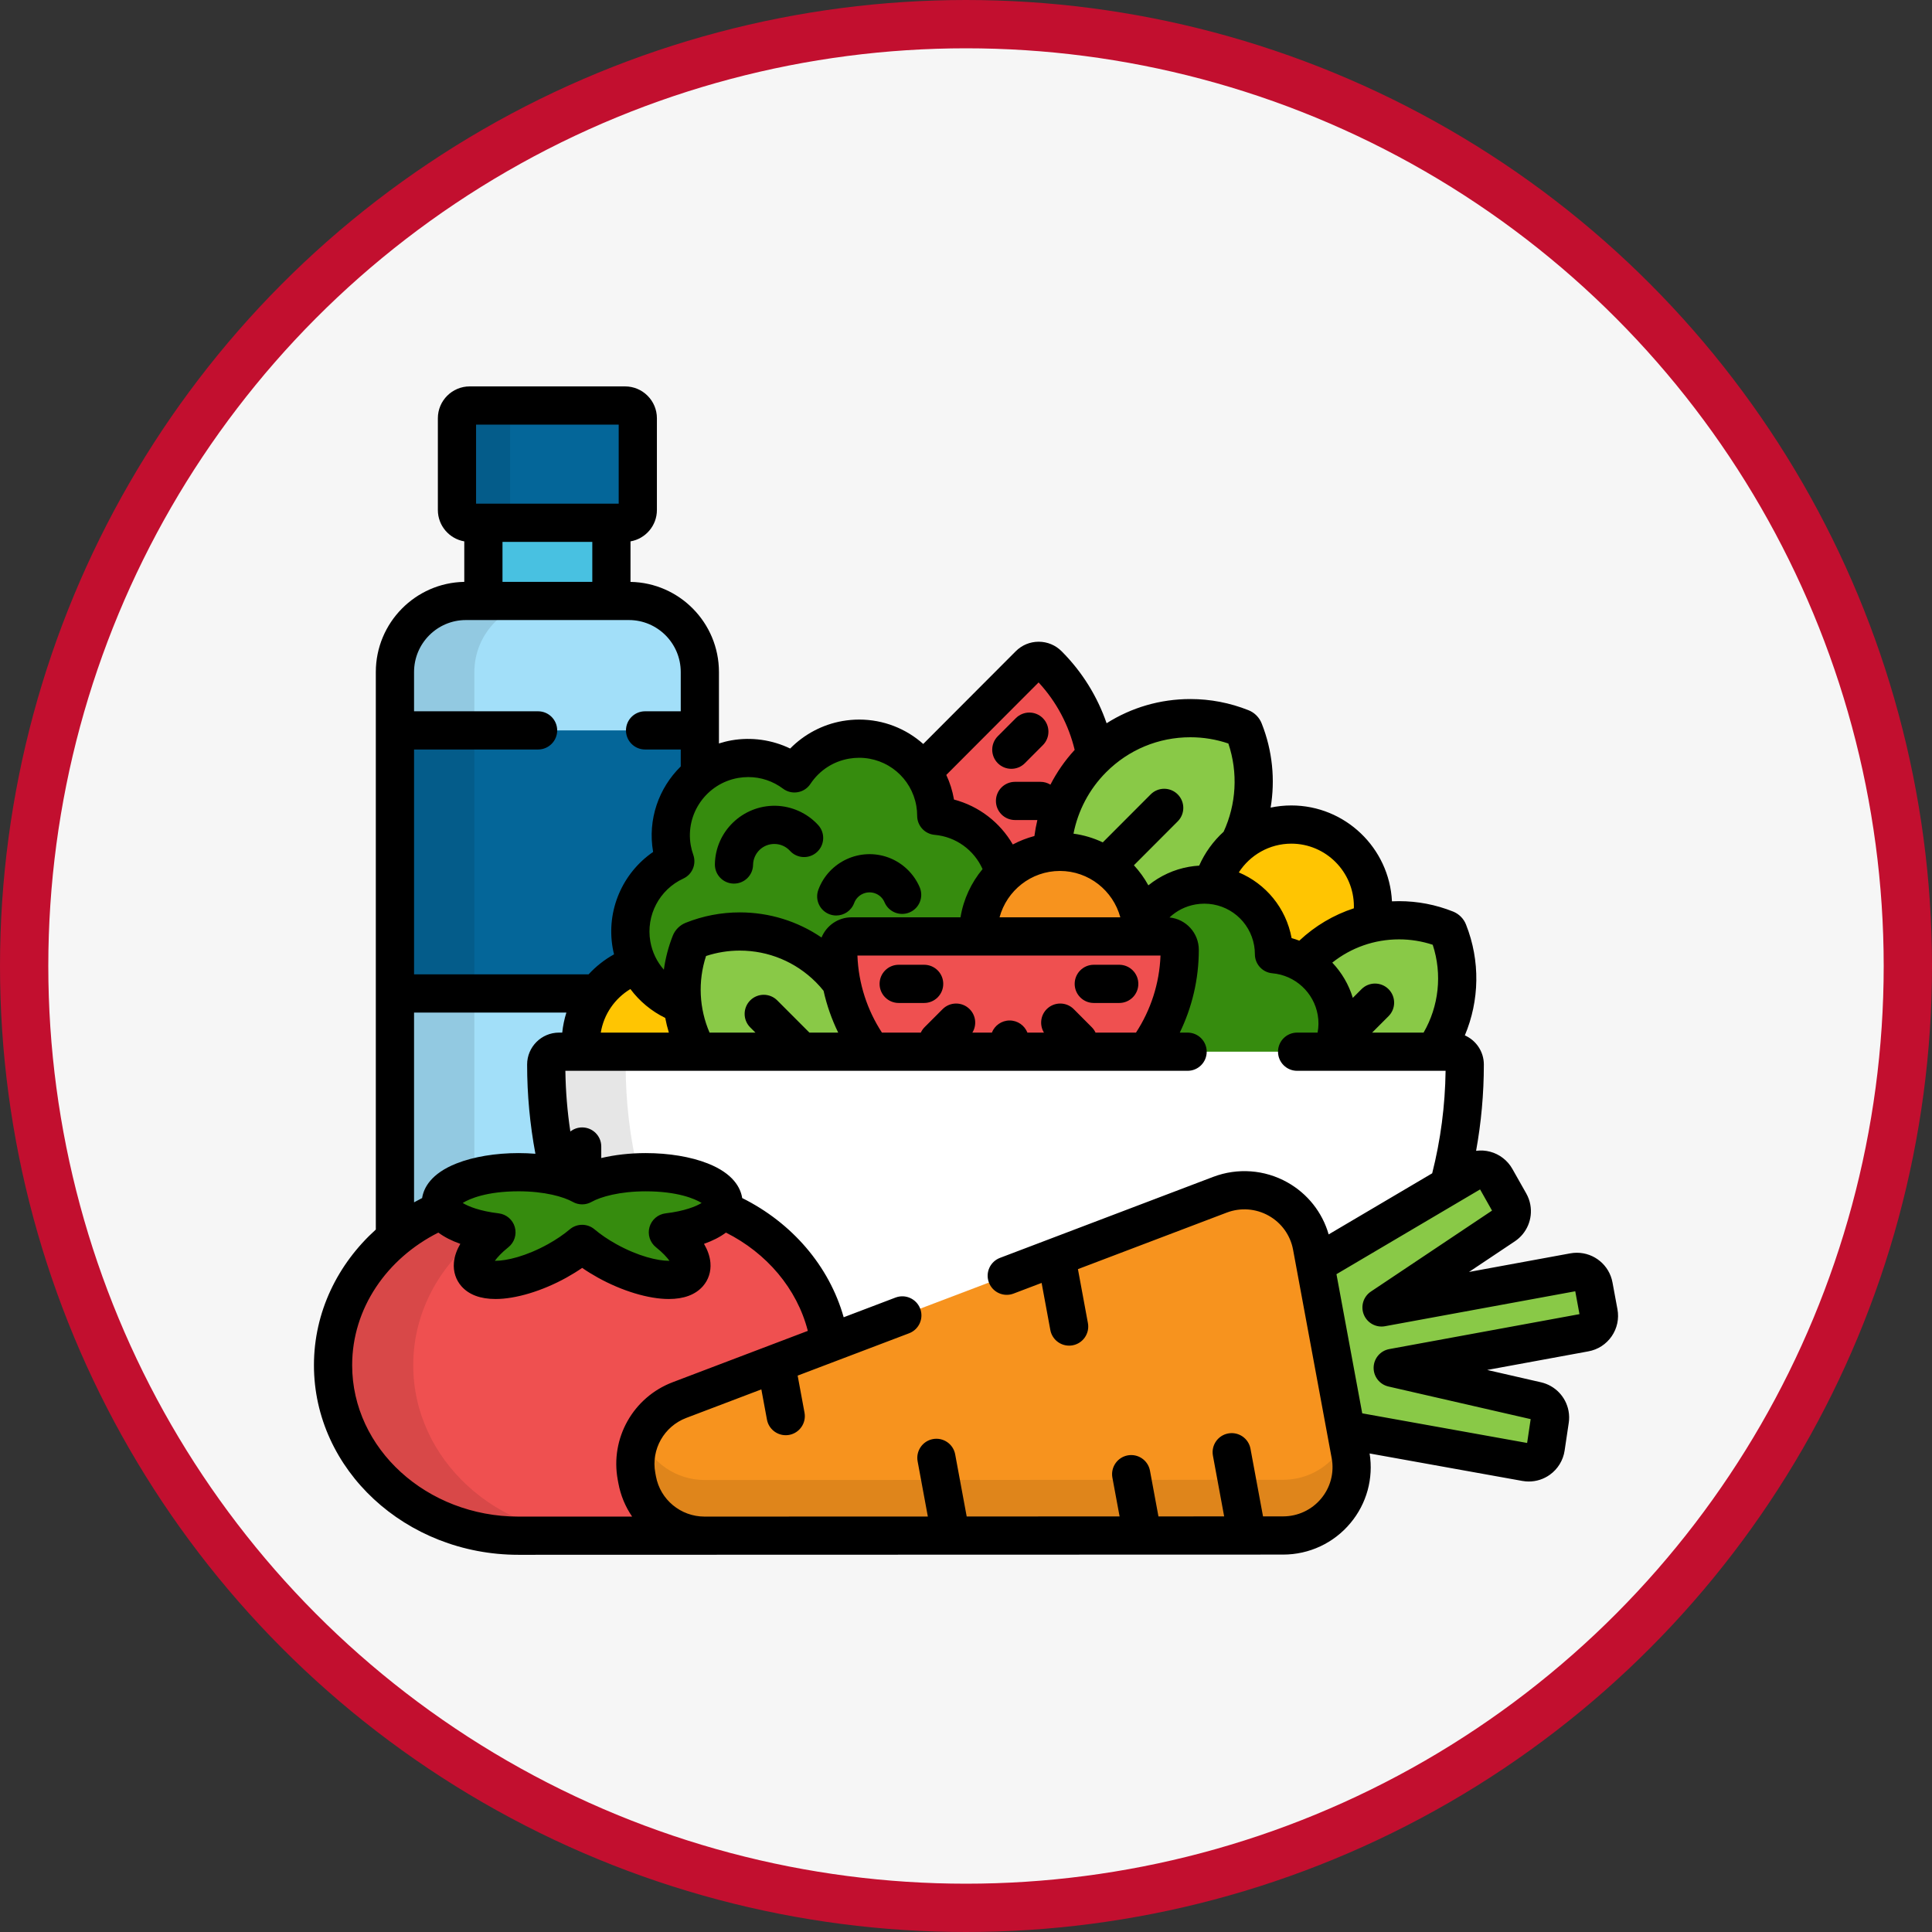 <svg width="80" height="80" viewBox="0 0 80 80" fill="none" xmlns="http://www.w3.org/2000/svg">
<rect x="0" y="0" width="80" height="80" fill="#333333" stroke="none"/>
<circle cx="40" cy="40" r="39" fill="#F6F6F6" stroke="#C20F2F" stroke-width="2"/>
<path d="M25.317 21.647H20.016V24.884H25.317V21.647Z" fill="#48C1E1"/>
<path d="M26.409 21.119C26.409 21.409 26.172 21.647 25.882 21.647H19.449C19.159 21.647 18.922 21.409 18.922 21.119V17.318C18.922 17.028 19.159 16.791 19.449 16.791H25.882C26.172 16.791 26.409 17.028 26.409 17.318L26.409 21.119Z" fill="#046699"/>
<g opacity="0.1">
<path d="M21.121 21.119V17.318C21.121 17.028 21.359 16.791 21.649 16.791H19.449C19.159 16.791 18.922 17.028 18.922 17.318V21.119C18.922 21.409 19.159 21.647 19.449 21.647H21.649C21.359 21.647 21.121 21.409 21.121 21.119Z" fill="black"/>
</g>
<path d="M18.331 50.086C18.281 49.997 18.252 49.904 18.252 49.809C18.252 49.107 19.693 48.538 21.471 48.538C22.101 48.538 22.689 48.611 23.185 48.734C22.808 47.228 22.616 45.673 22.616 44.08C22.616 43.787 22.853 43.549 23.146 43.549H24.068C24.055 43.428 24.048 43.306 24.048 43.181C24.048 41.664 25.042 40.381 26.413 39.948C26.289 39.689 26.198 39.41 26.146 39.114C25.894 37.655 26.674 36.255 27.96 35.662C27.9 35.493 27.853 35.317 27.821 35.134C27.615 33.945 28.096 32.794 28.977 32.089V27.827C28.977 26.208 27.656 24.884 26.041 24.884H19.288C17.673 24.884 16.352 26.208 16.352 27.827V51.267C16.938 50.785 17.605 50.386 18.331 50.086Z" fill="#A2DFF9"/>
<path d="M26.413 39.948C26.289 39.69 26.198 39.41 26.146 39.114C25.893 37.655 26.674 36.255 27.96 35.662C27.9 35.493 27.852 35.317 27.821 35.134C27.615 33.945 28.096 32.795 28.977 32.089V30.244H16.352V41.137H24.733C25.151 40.583 25.736 40.162 26.413 39.948Z" fill="#046699"/>
<path opacity="0.1" d="M18.331 50.086C18.281 49.997 18.252 49.904 18.252 49.809C18.252 49.375 18.803 48.993 19.642 48.764V27.827C19.642 26.208 20.964 24.884 22.579 24.884H19.288C17.673 24.884 16.352 26.208 16.352 27.827V51.267C16.938 50.785 17.605 50.386 18.331 50.086Z" fill="black"/>
<path d="M38.721 33.236C38.753 33.419 38.767 33.601 38.767 33.78C40.1 33.897 41.249 34.846 41.585 36.181C42.115 35.686 42.804 35.36 43.567 35.288C43.613 33.859 44.191 32.469 45.24 31.418C45.279 31.379 45.318 31.342 45.357 31.305C45.115 29.92 44.463 28.593 43.398 27.526C43.182 27.31 42.833 27.31 42.617 27.526L38.195 31.957C38.454 32.329 38.638 32.761 38.721 33.236Z" fill="#EF5050"/>
<path d="M43.891 35.272C45.434 35.272 46.735 36.309 47.141 37.724C47.248 37.785 47.353 37.852 47.452 37.926C47.877 37.286 48.553 36.814 49.37 36.672C49.588 36.634 49.804 36.622 50.016 36.633C50.091 36.565 50.166 36.495 50.238 36.423C50.259 36.402 50.279 36.38 50.299 36.359C50.507 35.794 50.861 35.3 51.315 34.922C52.028 33.487 52.122 31.79 51.509 30.245C51.5 30.222 51.486 30.201 51.469 30.184C51.452 30.166 51.431 30.152 51.407 30.143C49.281 29.296 46.862 29.796 45.244 31.418C44.195 32.469 43.617 33.859 43.57 35.288C43.676 35.278 43.783 35.272 43.891 35.272Z" fill="#89C947"/>
<path d="M54.212 39.65C54.932 38.929 55.824 38.45 56.775 38.236C56.823 38.009 56.85 37.774 56.85 37.532C56.85 35.661 55.336 34.143 53.468 34.143C51.906 34.143 50.591 35.206 50.203 36.649C51.44 36.795 52.485 37.734 52.709 39.022C52.737 39.187 52.75 39.351 52.751 39.513C53.189 39.552 53.605 39.691 53.972 39.91C54.049 39.821 54.128 39.734 54.212 39.65Z" fill="#FFC502"/>
<path d="M26.412 39.948C25.041 40.381 24.047 41.665 24.047 43.182C24.047 43.306 24.054 43.429 24.067 43.55H28.883C28.544 42.941 28.332 42.274 28.254 41.589C27.454 41.313 26.784 40.726 26.412 39.948Z" fill="#FFC502"/>
<path d="M59.971 38.574C59.963 38.552 59.95 38.533 59.934 38.517C59.918 38.501 59.899 38.488 59.877 38.479C57.924 37.702 55.703 38.161 54.217 39.65C54.133 39.734 54.054 39.821 53.977 39.91C54.676 40.326 55.197 41.031 55.347 41.895C55.447 42.476 55.366 43.047 55.145 43.549H59.388C60.396 42.112 60.634 40.245 59.971 38.574Z" fill="#89C947"/>
<path d="M26.412 39.948C25.041 40.381 24.047 41.665 24.047 43.182C24.047 43.306 24.054 43.429 24.067 43.55H28.883C28.544 42.941 28.332 42.274 28.254 41.589C27.454 41.313 26.784 40.726 26.412 39.948Z" fill="#FFC502"/>
<path d="M28.594 39.038C28.602 39.017 28.615 38.998 28.631 38.982C28.647 38.966 28.667 38.953 28.688 38.944C30.641 38.167 32.863 38.626 34.348 40.115C34.528 40.295 34.692 40.486 34.841 40.685C34.756 40.246 34.71 39.793 34.71 39.328C34.71 39.023 34.957 38.775 35.262 38.775H40.511C40.51 38.737 40.508 38.7 40.508 38.662C40.508 37.682 40.924 36.8 41.587 36.181C41.251 34.846 40.103 33.898 38.77 33.781C38.77 33.601 38.755 33.419 38.724 33.237C38.422 31.497 36.765 30.331 35.022 30.635C34.118 30.792 33.369 31.315 32.899 32.024C32.218 31.515 31.337 31.276 30.433 31.434C28.69 31.737 27.522 33.394 27.824 35.134C27.855 35.317 27.902 35.493 27.963 35.662C26.677 36.255 25.896 37.655 26.149 39.114C26.355 40.301 27.192 41.22 28.257 41.588C28.16 40.741 28.266 39.866 28.594 39.038Z" fill="#368C0E"/>
<path d="M55.346 41.894C55.117 40.576 54.029 39.624 52.755 39.512C52.755 39.35 52.741 39.186 52.713 39.021C52.441 37.45 50.944 36.397 49.37 36.671C48.553 36.814 47.877 37.286 47.452 37.926C47.353 37.852 47.248 37.785 47.141 37.724C47.226 38.022 47.273 38.336 47.273 38.662C47.273 38.7 47.271 38.737 47.27 38.775H48.299C48.604 38.775 48.851 39.023 48.851 39.328C48.851 40.908 48.332 42.369 47.456 43.549H55.144C55.365 43.046 55.447 42.475 55.346 41.894Z" fill="#368C0E"/>
<path d="M47.268 38.775C47.27 38.738 47.271 38.7 47.271 38.662C47.271 36.79 45.757 35.273 43.89 35.273C42.022 35.273 40.508 36.79 40.508 38.662C40.508 38.7 40.51 38.738 40.511 38.775H47.268Z" fill="#F7931E"/>
<path d="M34.838 40.686C34.689 40.486 34.525 40.295 34.345 40.115C32.86 38.626 30.638 38.167 28.685 38.945C28.664 38.953 28.644 38.966 28.628 38.982C28.612 38.998 28.6 39.017 28.591 39.039C27.998 40.535 28.127 42.188 28.883 43.55H35.877C35.87 43.423 35.858 43.298 35.842 43.173C35.36 42.428 35.014 41.587 34.838 40.686Z" fill="#89C947"/>
<path d="M47.456 43.55C48.332 42.37 48.851 40.909 48.851 39.329C48.851 39.023 48.604 38.775 48.299 38.775H35.263C34.958 38.775 34.711 39.023 34.711 39.329C34.711 40.909 35.23 42.37 36.106 43.55H47.456Z" fill="#EF5050"/>
<path d="M24.105 49.079C24.687 48.752 25.649 48.538 26.738 48.538C28.515 48.538 29.956 49.107 29.956 49.809C29.956 49.904 29.927 49.997 29.877 50.086C32.263 51.069 34.004 53.139 34.354 55.611L50.515 49.472C51.303 49.172 52.183 49.237 52.918 49.648C53.653 50.06 54.167 50.775 54.32 51.601L54.461 52.361L59.988 49.098C60.428 47.478 60.651 45.801 60.651 44.08C60.651 43.787 60.413 43.549 60.121 43.549H23.147C22.854 43.549 22.617 43.787 22.617 44.08C22.617 45.673 22.809 47.227 23.186 48.734C23.547 48.824 23.86 48.941 24.105 49.079Z" fill="white"/>
<g opacity="0.1">
<path d="M24.105 49.079C24.631 48.783 25.468 48.581 26.428 48.545C26.082 47.097 25.907 45.606 25.907 44.08C25.907 43.787 26.144 43.549 26.436 43.549H23.147C22.854 43.549 22.617 43.787 22.617 44.08C22.617 45.673 22.809 47.227 23.186 48.734C23.547 48.824 23.86 48.941 24.105 49.079Z" fill="black"/>
</g>
<path d="M26.381 61.275L26.354 61.128C26.106 59.787 26.855 58.46 28.134 57.973L34.352 55.611C34.003 53.139 32.262 51.069 29.876 50.086C29.622 50.536 28.764 50.897 27.653 51.027C28.467 51.679 28.84 52.363 28.508 52.738C28.069 53.234 26.56 52.998 25.139 52.212C24.74 51.991 24.39 51.75 24.104 51.507C23.817 51.75 23.467 51.991 23.068 52.212C21.647 52.998 20.139 53.234 19.699 52.738C19.367 52.363 19.74 51.679 20.554 51.027C19.444 50.897 18.586 50.536 18.332 50.086C15.655 51.189 13.789 53.658 13.789 56.53C13.789 60.429 17.227 63.59 21.468 63.59H26.74C27.27 63.59 27.788 63.541 28.288 63.447C27.323 63.131 26.574 62.315 26.381 61.275Z" fill="#EF5050"/>
<path d="M26.387 61.276C26.636 62.617 27.811 63.591 29.18 63.59L53.133 63.581C53.976 63.581 54.776 63.207 55.315 62.562C55.854 61.917 56.078 61.066 55.925 60.24L54.325 51.601C54.171 50.775 53.658 50.06 52.923 49.649C52.188 49.237 51.308 49.173 50.52 49.472L28.14 57.974C26.86 58.46 26.111 59.787 26.36 61.129L26.387 61.276Z" fill="#F7931E"/>
<path opacity="0.1" d="M17.111 56.53C17.111 54.263 18.275 52.247 20.081 50.955C19.204 50.789 18.548 50.47 18.332 50.086C15.655 51.189 13.789 53.658 13.789 56.53C13.789 60.429 17.227 63.59 21.468 63.59H24.79C20.549 63.59 17.111 60.429 17.111 56.53Z" fill="black"/>
<path d="M29.961 49.809C29.961 49.108 28.52 48.539 26.742 48.539C25.654 48.539 24.692 48.752 24.109 49.079C23.527 48.752 22.565 48.539 21.476 48.539C19.699 48.539 18.258 49.108 18.258 49.809C18.258 50.385 19.229 50.872 20.56 51.028C19.745 51.679 19.373 52.364 19.705 52.738C20.144 53.234 21.653 52.999 23.074 52.212C23.473 51.991 23.822 51.751 24.109 51.508C24.396 51.751 24.746 51.991 25.145 52.212C26.566 52.999 28.074 53.234 28.514 52.738C28.845 52.364 28.473 51.679 27.658 51.028C28.99 50.871 29.961 50.385 29.961 49.809Z" fill="#368C0E"/>
<path d="M66.196 54.356L65.99 53.243C65.919 52.859 65.549 52.606 65.163 52.676L57.205 54.138L62.286 50.742C62.527 50.581 62.639 50.296 62.589 50.026C62.575 49.951 62.549 49.878 62.51 49.808L61.934 48.79C61.841 48.624 61.684 48.502 61.499 48.453C61.315 48.404 61.118 48.431 60.954 48.528L54.461 52.361L55.728 59.205L63.176 60.543C63.365 60.577 63.56 60.533 63.715 60.422C63.871 60.31 63.976 60.141 64.004 59.951L64.175 58.802C64.187 58.722 64.185 58.644 64.171 58.57C64.121 58.299 63.915 58.074 63.632 58.009L57.669 56.641L65.627 55.179C66.013 55.108 66.267 54.74 66.196 54.356Z" fill="#89C947"/>
<g opacity="0.1">
<path d="M55.781 59.465C55.671 59.749 55.514 60.017 55.315 60.256C54.776 60.901 53.976 61.275 53.133 61.275L29.18 61.284C28 61.285 26.966 60.562 26.543 59.504C26.329 60.002 26.255 60.564 26.359 61.129L26.387 61.276C26.635 62.617 27.81 63.591 29.18 63.59L53.133 63.581C53.976 63.581 54.775 63.207 55.315 62.562C55.854 61.917 56.077 61.066 55.924 60.24L55.781 59.465Z" fill="black"/>
</g>
<path d="M30.379 36.588C30.384 36.588 30.388 36.588 30.393 36.588C30.823 36.588 31.176 36.243 31.183 35.811C31.192 35.327 31.589 34.938 32.078 34.947C32.322 34.951 32.547 35.052 32.712 35.232C33.006 35.555 33.507 35.577 33.829 35.282C34.152 34.988 34.174 34.487 33.88 34.165C33.425 33.667 32.777 33.375 32.103 33.365C30.747 33.348 29.625 34.429 29.602 35.784C29.594 36.221 29.942 36.581 30.379 36.588Z" fill="black"/>
<path d="M34.352 37.86C34.443 37.893 34.536 37.909 34.627 37.909C34.948 37.909 35.25 37.712 35.369 37.393C35.499 37.043 35.89 36.864 36.24 36.993C36.416 37.058 36.554 37.189 36.627 37.362C36.798 37.764 37.263 37.951 37.665 37.78C38.067 37.609 38.254 37.145 38.084 36.743C37.841 36.173 37.369 35.723 36.788 35.508C35.62 35.078 34.318 35.676 33.886 36.843C33.734 37.253 33.943 37.708 34.352 37.86Z" fill="black"/>
<path d="M41.877 31.835C42.08 31.835 42.282 31.758 42.437 31.603L43.182 30.856C43.491 30.546 43.49 30.046 43.181 29.737C42.872 29.428 42.371 29.429 42.063 29.738L41.317 30.485C41.008 30.794 41.009 31.295 41.318 31.604C41.472 31.758 41.675 31.835 41.877 31.835Z" fill="black"/>
<path d="M38.267 39.949H37.213C36.776 39.949 36.422 40.303 36.422 40.74C36.422 41.177 36.776 41.531 37.213 41.531H38.267C38.704 41.531 39.058 41.177 39.058 40.74C39.058 40.303 38.704 39.949 38.267 39.949Z" fill="black"/>
<path d="M45.291 41.531H46.345C46.782 41.531 47.136 41.177 47.136 40.74C47.136 40.303 46.782 39.949 46.345 39.949H45.291C44.854 39.949 44.5 40.303 44.5 40.74C44.5 41.177 44.854 41.531 45.291 41.531Z" fill="black"/>
<path d="M66.975 54.212L66.769 53.1C66.637 52.389 66.017 51.874 65.293 51.874C65.203 51.874 65.111 51.882 65.021 51.899L60.828 52.669L62.727 51.4C63.224 51.067 63.476 50.472 63.367 49.882C63.337 49.72 63.281 49.565 63.199 49.419L62.624 48.402C62.427 48.052 62.092 47.792 61.704 47.69C61.514 47.639 61.316 47.627 61.122 47.653C61.333 46.486 61.443 45.294 61.443 44.08C61.443 43.542 61.119 43.078 60.656 42.873C61.261 41.435 61.302 39.79 60.704 38.283C60.656 38.16 60.584 38.051 60.491 37.958C60.398 37.865 60.29 37.794 60.168 37.745C59.452 37.46 58.7 37.315 57.932 37.315C57.834 37.315 57.736 37.318 57.638 37.322C57.529 35.115 55.702 33.352 53.471 33.352C53.177 33.352 52.891 33.383 52.614 33.441C52.806 32.292 52.693 31.089 52.245 29.96C52.197 29.836 52.125 29.725 52.027 29.625C51.932 29.53 51.821 29.457 51.699 29.409C50.927 29.102 50.117 28.946 49.29 28.946C48.043 28.946 46.851 29.296 45.822 29.948C45.446 28.858 44.826 27.836 43.96 26.968C43.706 26.713 43.369 26.573 43.009 26.573C42.65 26.573 42.313 26.713 42.059 26.968L38.229 30.806C37.52 30.174 36.587 29.796 35.575 29.796C35.346 29.796 35.114 29.817 34.886 29.856C34.061 30 33.301 30.404 32.719 30.995C31.973 30.635 31.118 30.512 30.296 30.655C30.116 30.686 29.94 30.731 29.77 30.785V27.827C29.77 25.79 28.133 24.13 26.108 24.095V22.417C26.727 22.31 27.201 21.769 27.201 21.119V17.318C27.201 16.591 26.609 16 25.882 16H19.45C18.723 16 18.131 16.591 18.131 17.318V21.119C18.131 21.769 18.605 22.31 19.225 22.417V24.094C17.2 24.129 15.562 25.79 15.562 27.827V50.913C13.983 52.339 13 54.33 13 56.53C13 60.859 16.799 64.381 21.47 64.381L53.13 64.372C54.211 64.372 55.227 63.897 55.918 63.069C56.592 62.264 56.878 61.217 56.713 60.185L63.036 61.322C63.124 61.337 63.214 61.346 63.303 61.346C63.618 61.346 63.92 61.249 64.176 61.066C64.505 60.831 64.728 60.467 64.787 60.068L64.958 58.919C64.983 58.754 64.98 58.588 64.95 58.426C64.841 57.838 64.394 57.372 63.81 57.238L61.581 56.727L65.77 55.957C66.165 55.885 66.508 55.663 66.736 55.333C66.963 55.003 67.047 54.605 66.975 54.212ZM57.932 38.897C58.408 38.897 58.876 38.972 59.326 39.121C59.728 40.346 59.578 41.667 58.948 42.758H56.817L57.497 42.077C57.806 41.768 57.805 41.267 57.496 40.958C57.186 40.65 56.685 40.65 56.377 40.959L56.017 41.32C55.849 40.765 55.554 40.268 55.167 39.86C55.952 39.236 56.916 38.897 57.932 38.897ZM53.471 34.934C54.899 34.934 56.062 36.099 56.062 37.532C56.062 37.559 56.06 37.585 56.06 37.611C55.226 37.883 54.457 38.336 53.802 38.951C53.697 38.911 53.592 38.875 53.483 38.845C53.252 37.594 52.409 36.593 51.296 36.125C51.758 35.409 52.56 34.934 53.471 34.934ZM49.29 30.528C49.827 30.528 50.355 30.614 50.864 30.787C51.273 32.002 51.189 33.308 50.668 34.44C50.24 34.83 49.892 35.307 49.655 35.844C49.513 35.853 49.372 35.868 49.233 35.893C48.613 36.001 48.035 36.269 47.551 36.66C47.386 36.358 47.184 36.08 46.953 35.829L48.767 34.011C49.075 33.702 49.075 33.201 48.765 32.892C48.456 32.584 47.955 32.584 47.647 32.894L45.664 34.881C45.287 34.702 44.879 34.578 44.451 34.52C44.636 33.576 45.094 32.687 45.802 31.977C46.734 31.042 47.973 30.528 49.29 30.528ZM43.228 42.758H42.543C42.427 42.465 42.142 42.256 41.807 42.256C41.472 42.256 41.186 42.465 41.071 42.758H40.264C40.452 42.453 40.414 42.049 40.149 41.785C39.84 41.477 39.339 41.477 39.031 41.787L38.285 42.534C38.218 42.601 38.167 42.677 38.129 42.758H36.519C35.916 41.833 35.548 40.741 35.504 39.566H48.054C48.01 40.741 47.642 41.833 47.039 42.758H45.364C45.326 42.677 45.274 42.601 45.207 42.534L44.462 41.786C44.153 41.477 43.653 41.477 43.343 41.785C43.079 42.049 43.041 42.453 43.228 42.758ZM41.389 37.984C41.687 36.879 42.695 36.064 43.889 36.064C45.084 36.064 46.092 36.879 46.39 37.984H41.389ZM43.006 28.258C43.759 29.071 44.256 30.036 44.5 31.051C44.096 31.49 43.761 31.975 43.496 32.491C43.376 32.417 43.235 32.374 43.084 32.374H42.03C41.593 32.374 41.239 32.728 41.239 33.165C41.239 33.602 41.593 33.956 42.03 33.956H42.955C42.903 34.175 42.862 34.396 42.833 34.618C42.519 34.701 42.219 34.819 41.938 34.968C41.411 34.058 40.538 33.38 39.503 33.108C39.503 33.106 39.503 33.104 39.502 33.102C39.44 32.743 39.332 32.404 39.184 32.088L43.006 28.258ZM30.567 32.213C30.706 32.189 30.846 32.177 30.985 32.177C31.506 32.177 32.004 32.343 32.425 32.658C32.599 32.788 32.819 32.841 33.033 32.803C33.248 32.766 33.437 32.642 33.557 32.461C33.929 31.901 34.497 31.529 35.157 31.414C35.296 31.39 35.436 31.378 35.575 31.378C36.747 31.378 37.743 32.217 37.943 33.372C37.966 33.504 37.978 33.642 37.978 33.782C37.979 34.191 38.292 34.533 38.7 34.569C39.585 34.646 40.337 35.203 40.686 35.987C40.219 36.548 39.895 37.233 39.772 37.984H35.261C34.7 37.984 34.219 38.33 34.018 38.82C33.026 38.145 31.856 37.78 30.631 37.78C29.863 37.78 29.11 37.925 28.394 38.21C28.273 38.259 28.164 38.33 28.071 38.423C27.977 38.517 27.905 38.627 27.858 38.747C27.676 39.206 27.555 39.678 27.489 40.153C27.206 39.831 27.006 39.429 26.928 38.979C26.742 37.906 27.303 36.837 28.294 36.38C28.666 36.209 28.845 35.781 28.707 35.395C28.661 35.266 28.625 35.133 28.602 34.999C28.375 33.691 29.257 32.442 30.567 32.213ZM31.065 42.542L31.281 42.758H29.381C28.954 41.769 28.89 40.643 29.236 39.586C29.687 39.438 30.155 39.362 30.631 39.362C31.822 39.362 32.944 39.828 33.788 40.674C33.9 40.786 34.004 40.904 34.102 41.026C34.236 41.633 34.443 42.213 34.708 42.758H33.516L32.185 41.425C31.876 41.115 31.375 41.115 31.066 41.423C30.757 41.732 30.756 42.233 31.065 42.542ZM26.103 40.954C26.482 41.461 26.976 41.872 27.546 42.15C27.586 42.355 27.635 42.558 27.696 42.758H24.877C25.002 41.992 25.463 41.339 26.103 40.954ZM19.713 17.582H25.619V20.856H19.713V17.582ZM24.526 22.438V24.093H20.807V22.438H24.526ZM17.145 31.035H22.281C22.718 31.035 23.072 30.68 23.072 30.244C23.072 29.807 22.718 29.453 22.281 29.453H17.145V27.827C17.145 26.64 18.107 25.675 19.29 25.675H26.043C27.226 25.675 28.188 26.64 28.188 27.827V29.453H26.711C26.274 29.453 25.92 29.807 25.92 30.244C25.92 30.68 26.274 31.035 26.711 31.035H28.188V31.737C27.282 32.625 26.811 33.928 27.043 35.269C27.044 35.271 27.044 35.274 27.045 35.277C25.776 36.147 25.099 37.695 25.369 39.249C25.384 39.34 25.404 39.429 25.426 39.517C25.031 39.735 24.676 40.017 24.372 40.346H17.145V31.035ZM17.145 41.928H23.453C23.369 42.194 23.31 42.472 23.281 42.758H23.148C22.419 42.758 21.827 43.351 21.827 44.08C21.827 45.336 21.944 46.569 22.17 47.775C21.943 47.757 21.71 47.747 21.473 47.747C20.516 47.747 19.605 47.899 18.906 48.175C17.839 48.596 17.543 49.195 17.479 49.609C17.366 49.666 17.255 49.725 17.145 49.786V41.928H17.145ZM27.161 51.645C27.446 51.873 27.62 52.067 27.721 52.207C27.711 52.207 27.701 52.207 27.691 52.207C27.244 52.207 26.439 52.026 25.525 51.52C25.184 51.331 24.87 51.118 24.617 50.904C24.322 50.654 23.889 50.654 23.594 50.904C23.341 51.118 23.028 51.331 22.687 51.52C21.772 52.026 20.968 52.207 20.52 52.207C20.51 52.207 20.5 52.207 20.491 52.207C20.592 52.067 20.766 51.873 21.051 51.645C21.3 51.446 21.405 51.116 21.317 50.809C21.229 50.503 20.965 50.279 20.648 50.242C19.877 50.151 19.388 49.955 19.16 49.812C19.446 49.633 20.17 49.329 21.473 49.329C22.552 49.329 23.34 49.556 23.719 49.769C23.959 49.904 24.253 49.904 24.493 49.769C24.872 49.556 25.66 49.33 26.739 49.33C28.042 49.33 28.766 49.634 29.052 49.812C28.824 49.955 28.335 50.151 27.563 50.242C27.246 50.279 26.983 50.503 26.895 50.81C26.807 51.116 26.912 51.446 27.161 51.645ZM14.582 56.53C14.582 54.168 16.026 52.107 18.151 51.039C18.396 51.221 18.7 51.378 19.061 51.505C18.918 51.75 18.818 52.013 18.795 52.287C18.763 52.652 18.875 52.998 19.109 53.263C19.419 53.612 19.893 53.789 20.52 53.789C21.356 53.789 22.453 53.458 23.454 52.904C23.684 52.776 23.902 52.642 24.106 52.501C24.31 52.642 24.528 52.776 24.758 52.904C25.759 53.458 26.856 53.789 27.691 53.789H27.692C28.318 53.789 28.793 53.612 29.102 53.263C29.337 52.998 29.448 52.652 29.417 52.287C29.394 52.013 29.294 51.75 29.151 51.505C29.512 51.378 29.816 51.221 30.06 51.039C31.746 51.886 33.002 53.358 33.45 55.109L27.856 57.234C26.218 57.856 25.261 59.555 25.579 61.273L25.606 61.419C25.7 61.928 25.898 62.394 26.175 62.799H21.47C17.672 62.799 14.582 59.987 14.582 56.53ZM54.704 62.055C54.314 62.522 53.74 62.79 53.129 62.79L52.299 62.79L51.78 59.99C51.701 59.56 51.288 59.276 50.858 59.356C50.429 59.435 50.145 59.848 50.225 60.278L50.69 62.791L47.969 62.792L47.618 60.898C47.538 60.468 47.126 60.185 46.696 60.264C46.267 60.344 45.983 60.757 46.062 61.186L46.36 62.792L40.029 62.795L39.552 60.223C39.473 59.793 39.06 59.51 38.63 59.589C38.201 59.669 37.917 60.081 37.997 60.511L38.42 62.796L29.176 62.799C29.176 62.799 29.176 62.799 29.176 62.799C28.187 62.799 27.34 62.098 27.161 61.131L27.134 60.984C26.955 60.019 27.495 59.064 28.417 58.713L31.526 57.532L31.758 58.782C31.828 59.163 32.161 59.429 32.535 59.429C32.583 59.429 32.631 59.425 32.68 59.416C33.109 59.336 33.393 58.923 33.313 58.494L33.029 56.961L37.644 55.208C38.052 55.053 38.258 54.596 38.103 54.188C37.947 53.779 37.49 53.574 37.082 53.729L34.935 54.545C34.333 52.412 32.785 50.63 30.733 49.609C30.668 49.195 30.373 48.596 29.305 48.175C28.607 47.899 27.695 47.747 26.739 47.747C26.081 47.747 25.452 47.82 24.897 47.952V47.474C24.897 47.038 24.543 46.684 24.106 46.684C23.921 46.684 23.752 46.747 23.617 46.853C23.492 46.028 23.423 45.19 23.411 44.34H49.176C49.613 44.34 49.967 43.986 49.967 43.549C49.967 43.112 49.613 42.758 49.176 42.758H48.852C49.356 41.721 49.64 40.558 49.64 39.328C49.64 38.631 49.106 38.056 48.426 37.99C48.722 37.711 49.092 37.523 49.504 37.451C49.625 37.43 49.747 37.419 49.868 37.419C50.89 37.419 51.757 38.15 51.932 39.156C51.952 39.273 51.962 39.393 51.962 39.514C51.963 39.923 52.276 40.265 52.684 40.301C53.63 40.384 54.403 41.095 54.565 42.03C54.608 42.278 54.603 42.523 54.559 42.758H53.711C53.274 42.758 52.92 43.112 52.92 43.549C52.92 43.986 53.274 44.34 53.711 44.34H59.859C59.839 45.791 59.652 47.209 59.304 48.584L55.017 51.114C54.755 50.202 54.145 49.428 53.306 48.958C52.364 48.431 51.245 48.349 50.235 48.732L41.407 52.086C40.998 52.241 40.793 52.698 40.948 53.106C41.103 53.515 41.56 53.72 41.968 53.565L43.131 53.123L43.492 55.073C43.563 55.454 43.895 55.72 44.269 55.72C44.317 55.72 44.366 55.716 44.414 55.707C44.844 55.627 45.128 55.215 45.048 54.785L44.635 52.552L50.797 50.211C51.368 49.994 52.001 50.041 52.533 50.339C53.064 50.636 53.432 51.149 53.543 51.745L55.143 60.384C55.254 60.98 55.093 61.589 54.704 62.055ZM57.526 55.863C57.157 55.931 56.887 56.249 56.879 56.624C56.87 56.999 57.127 57.328 57.492 57.412L63.382 58.763L63.235 59.75L56.407 58.523L55.34 52.761L61.287 49.251L61.782 50.128L56.766 53.481C56.454 53.689 56.332 54.088 56.473 54.436C56.614 54.783 56.98 54.984 57.349 54.916L65.228 53.469L65.403 54.416L57.526 55.863Z" fill="black"/>
</svg>
